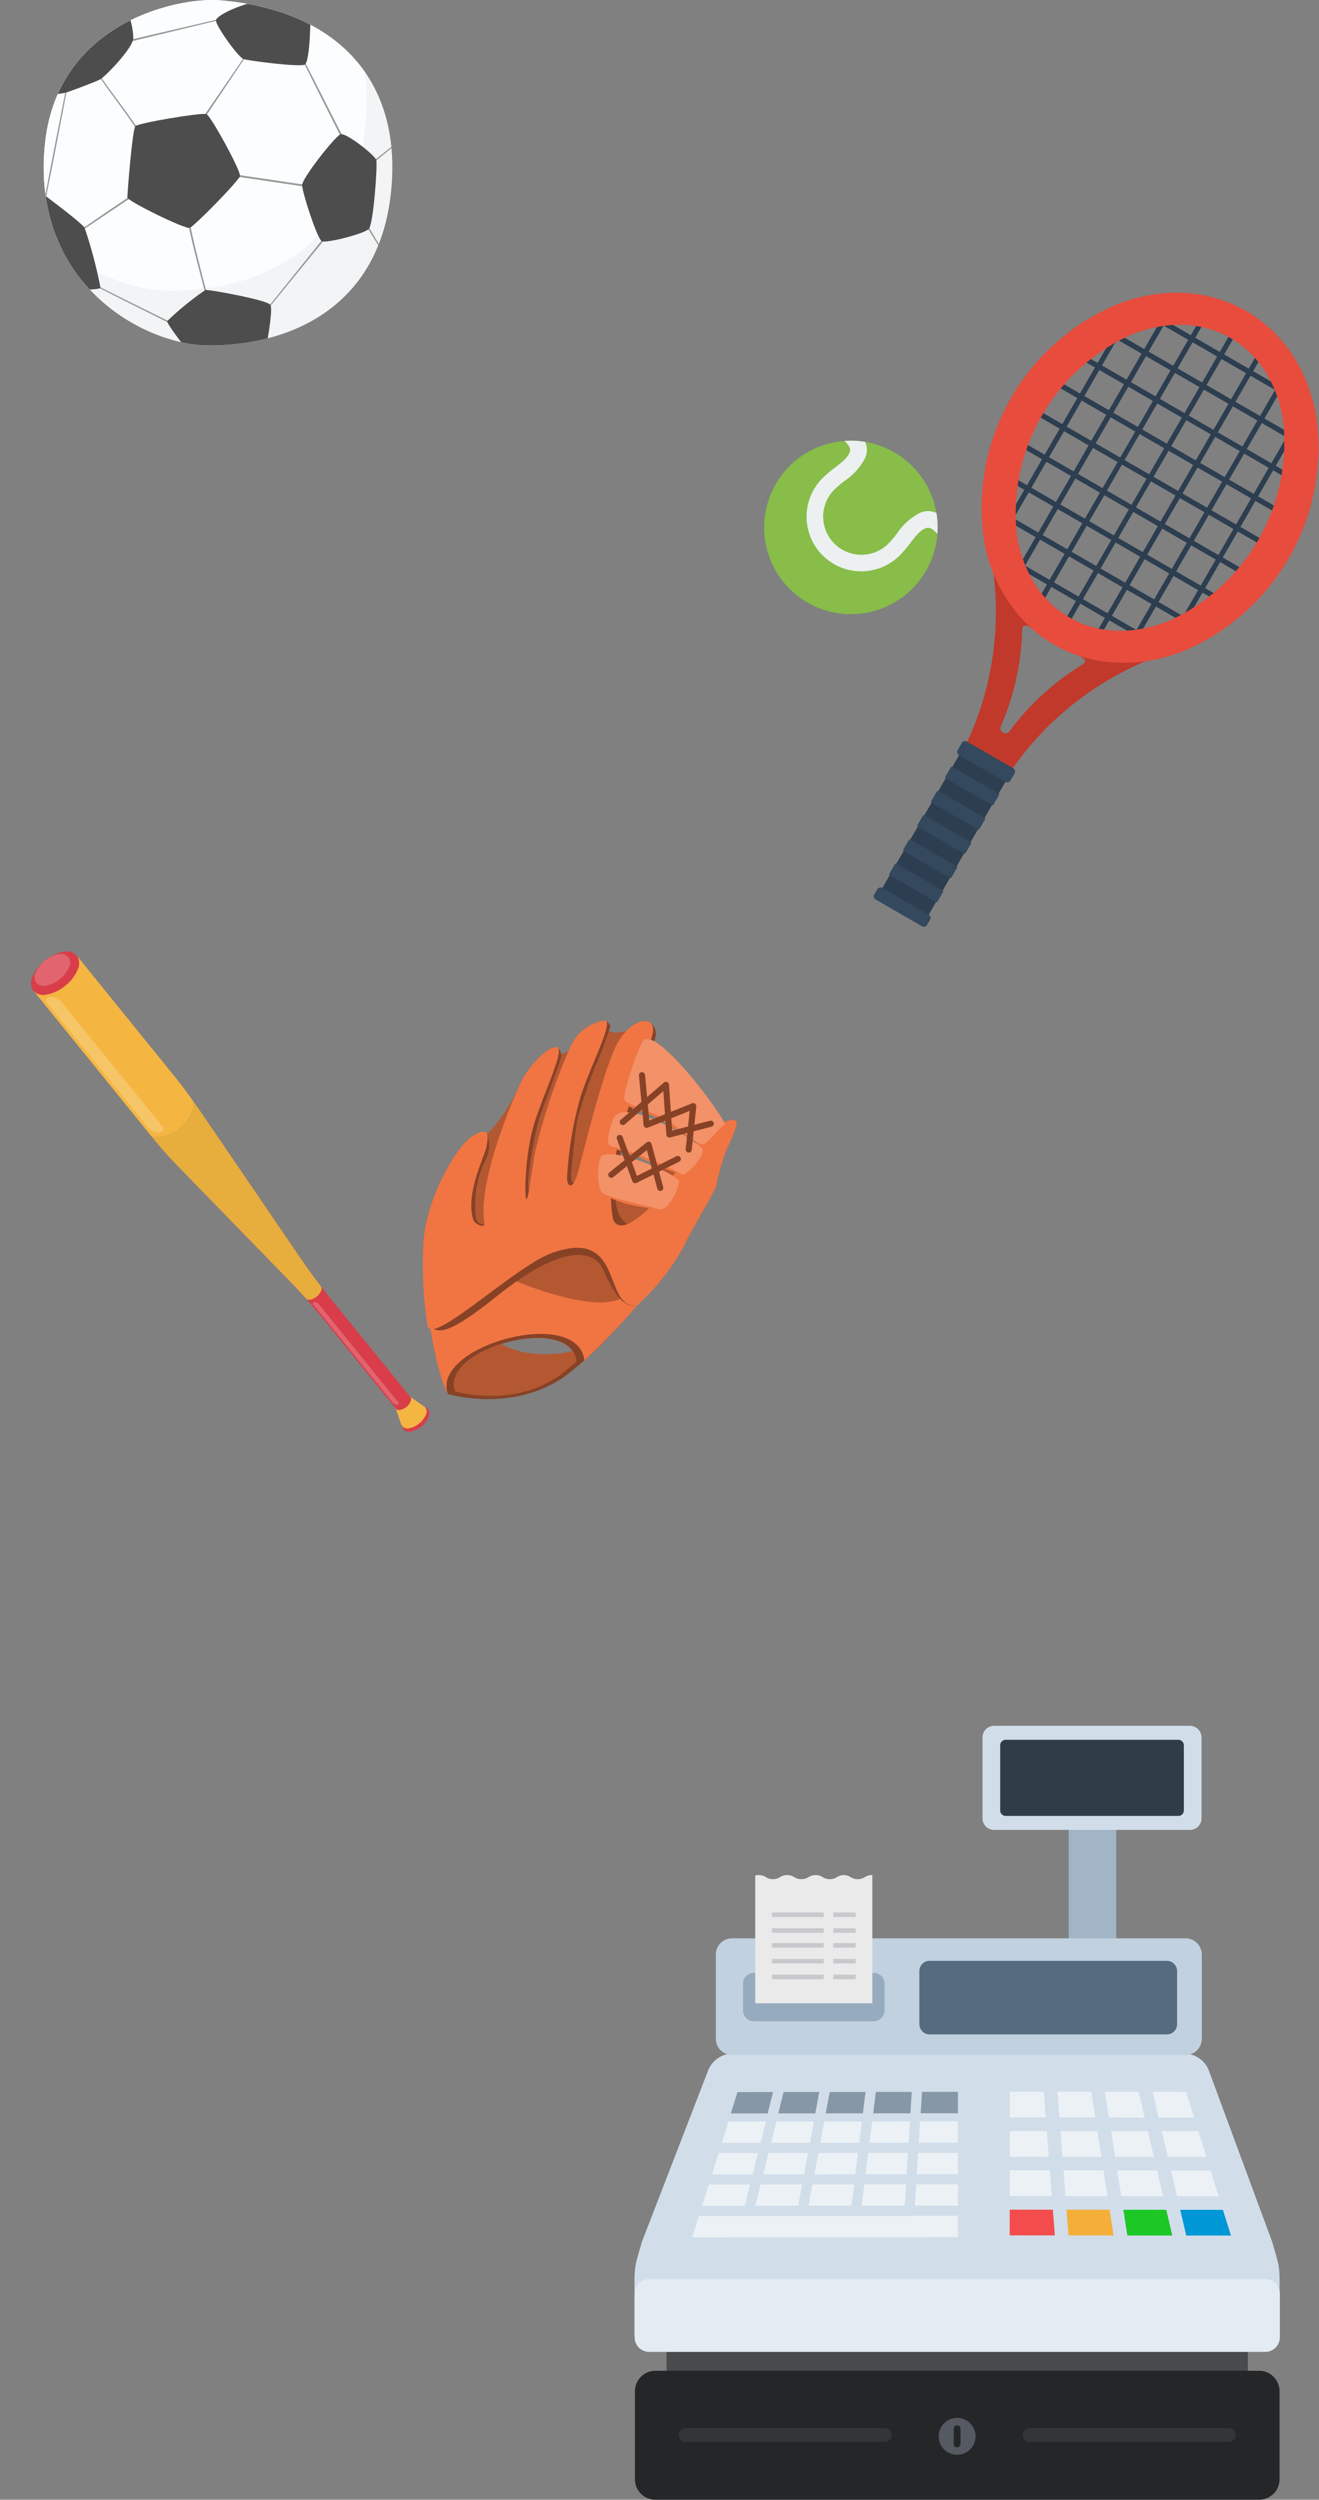 <svg xmlns="http://www.w3.org/2000/svg" width="211.738" height="401.248"><rect width="100%" height="100%" fill="#808080" stroke="none"/><defs><clipPath id="a"><path data-name="Path 171106" d="M558.5 474.821c17.855 1.439 29.37 11.975 27.532 30.595s-16.14 24.837-29.278 24.807c-10.536-.025-28.7-10.076-26.277-32.524 2.102-19.538 21.584-23.399 28.023-22.878z" transform="translate(-530.254 -474.777)" fill="#f2f4f5"/></clipPath></defs><g data-name="Group 123060"><g data-name="Group 121438"><g data-name="Group 121436"><g data-name="Group 121435"><path data-name="Path 171093" d="M35.258.044c17.855 1.439 29.37 11.975 27.532 30.595S46.65 55.476 33.512 55.446c-10.536-.025-28.7-10.076-26.277-32.524C9.337 3.384 28.819-.477 35.258.044z" fill="#f2f4f5"/><g data-name="Group 121434" clip-path="url(#a)" transform="translate(7.012)"><path data-name="Path 171094" d="M22.135-12.669C41.263-11.127 53.6.16 51.635 20.108S34.344 46.717 20.269 46.684C8.982 46.658-10.474 35.89-7.882 11.84-5.63-9.09 15.242-13.225 22.135-12.669z" fill="#fbfdfe"/><path data-name="Path 171095" d="M8.457 11.301c.483.731.988 1.447 1.5 2.158s1.031 1.419 1.551 2.126c1.04 1.414 2.085 2.825 3.083 4.272l.187.271c.061.092.12.189.18.284a6.116 6.116 0 01.307.6 9.077 9.077 0 01.447 1.255 16.018 16.018 0 01.467 2.606 28.929 28.929 0 01.026 5.277v.037l-.035.026a78.726 78.726 0 01-2.936 2.037l-2.968 1.991-2.968 1.99-1.483 1-.739.5-.367.253c-.124.083-.24.171-.36.257l-.106-.133c.479-.369.967-.7 1.455-1.049s.977-.683 1.468-1.02c.982-.674 1.963-1.351 2.95-2.018l2.961-2a71.491 71.491 0 013-1.945l-.037.063c.066-.87.086-1.748.078-2.622s-.049-1.749-.143-2.618a15.818 15.818 0 00-.47-2.569 8.836 8.836 0 00-.44-1.221 6.118 6.118 0 00-.3-.573c-.057-.091-.112-.182-.172-.273l-.186-.271c-.99-1.446-2.029-2.86-3.064-4.277s-2.071-2.836-3.028-4.313z" fill="#999"/><path data-name="Path 171096" d="M7.655 45.348c.493.267.993.525 1.5.78l1.508.762 3.024 1.508 6.056 3 3.026 1.505c.5.253 1.007.5 1.509.764a1.366 1.366 0 00.359.149.561.561 0 00.088.012h.086a.5.5 0 00.162-.051.766.766 0 00.267-.247 1.8 1.8 0 00.187-.349 4.382 4.382 0 00.231-.788c.057-.271.1-.547.13-.824.064-.555.094-1.114.108-1.675s.01-1.122-.006-1.683-.043-1.123-.085-1.681v.022q-.71-2.673-1.387-5.355a187.95 187.95 0 01-.656-2.688l-.156-.675-.148-.677-.069-.34-.035-.17c-.006-.027-.01-.062-.014-.093a.8.8 0 01-.01-.1 1.967 1.967 0 01.11-.733 3.808 3.808 0 01.3-.653 6.2 6.2 0 01.384-.593 11.558 11.558 0 01.894-1.076 24.813 24.813 0 012.02-1.91q1.056-.9 2.166-1.732a52.154 52.154 0 012.259-1.609l.045-.03.054.008 9.861 1.457a5.538 5.538 0 012.381.86 4.285 4.285 0 01.5.4 4.394 4.394 0 01.444.465 5.035 5.035 0 01.68 1.082 7.313 7.313 0 01.622 2.451 10.324 10.324 0 01.032 1.262q-.01.315-.04.63c-.02.211-.044.417-.082.631l-.006.035-.023.028-10.19 12.491-.132-.107 10.1-12.562-.029.063c.034-.2.059-.4.078-.6s.032-.409.039-.613a10.04 10.04 0 00-.031-1.227 7.032 7.032 0 00-.6-2.355 4.748 4.748 0 00-.641-1.022 4.108 4.108 0 00-.416-.436 4.016 4.016 0 00-.473-.372 4.238 4.238 0 00-.521-.3 2.149 2.149 0 00-.137-.065l-.138-.061c-.094-.036-.187-.076-.283-.107a5.716 5.716 0 00-.583-.169c-.2-.044-.4-.08-.6-.109l-9.859-1.457.1-.022c-.76.512-1.508 1.051-2.241 1.6s-1.455 1.124-2.153 1.72a24.55 24.55 0 00-2 1.886 11.262 11.262 0 00-.872 1.049 5.91 5.91 0 00-.367.566 3.515 3.515 0 00-.276.6 1.683 1.683 0 00-.1.625.562.562 0 00.008.076.33.33 0 00.012.078l.034.169.068.337.146.674.153.673c.208.9.425 1.792.646 2.686q.665 2.682 1.37 5.356v.023c.041.566.066 1.129.081 1.694s.016 1.13 0 1.7-.048 1.132-.115 1.7a9.38 9.38 0 01-.136.844 4.61 4.61 0 01-.247.83 2.026 2.026 0 01-.213.393.991.991 0 01-.351.317.733.733 0 01-.239.074 1.064 1.064 0 01-.125 0 .78.78 0 01-.121-.016 1.575 1.575 0 01-.419-.171c-.5-.259-1-.513-1.5-.767l-3.021-1.514-6.047-3.019-3.02-1.518-1.506-.767c-.5-.257-1-.516-1.5-.788z" fill="#999"/><path data-name="Path 171097" d="M.159 31.861q.4-2.173.821-4.344l.419-2.17.425-2.169.853-4.337c.282-1.446.573-2.891.862-4.336l.006-.032.026-.02 10.521-8.1.024-.018.029-.007 13.589-3.167.031-.007.028.015 4.654 2.468.05.026v.056l-.332 3.765v.022l-.012.019-6.277 9.353-.234-.159 6.371-9.289-.014.04.332-3.765.045.083-4.654-2.468.06.008L14.22 6.605l.053-.025-10.59 8.011.032-.051c-.274 1.448-.547 2.9-.828 4.342l-.837 4.34-.42 2.17-.426 2.169q-.428 2.168-.869 4.334z" fill="#999"/><path data-name="Path 171098" d="M41.38 8.897l1.622 3.149 1.611 3.154 1.6 3.157 1.6 3.159v.015l.5 1.375c.166.459.336.916.5 1.376l.491 1.379c.16.461.323.921.48 1.383l-.109-.05 3.47-1.3-.032.018 2.761-2.184.107.132-2.725 2.229-.014.012-.018.006-3.489 1.249-.078.028-.031-.078c-.181-.453-.355-.909-.532-1.364l-.521-1.368c-.175-.455-.343-.914-.514-1.371l-.511-1.372.006.015-1.592-3.163-1.59-3.165-1.583-3.168-1.573-3.173z" fill="#999"/><path data-name="Path 171099" d="M51.393 35.195c.283.428.55.866.817 1.3l.791 1.319.786 1.322c.263.44.519.884.779 1.327l-.146.088c-.269-.436-.542-.871-.808-1.309l-.8-1.314-.8-1.316a42.988 42.988 0 01-.77-1.332z" fill="#999"/><path data-name="Path 171100" d="M35.535.012c-3.684.453-7.765 2.437-7.879 3.231s3.571 5.951 4.421 6.235 8.842 1.3 9.806.907.964-8.729.964-8.729z" fill="#4d4d4d"/><path data-name="Path 171101" d="M47.664 21.55c.867-.289 5.5 3.344 5.725 4.138s-.453 10.259-1.19 11.053-6.8 2.324-7.538 1.984-3.174-7.879-3.174-9.012 5.327-7.879 6.177-8.163z" fill="#4d4d4d"/><path data-name="Path 171102" d="M26.125 18.32c.689.23 5.555 9.126 5.385 9.919s-7.312 8.049-8.049 8.332-10.032-4.308-10.032-4.875.794-10.939 1.3-11.449 10.546-2.21 11.396-1.927z" fill="#4d4d4d"/><path data-name="Path 171103" d="M23.915 57.203c-1.247-1.417-4.194-5.271-4.081-5.668a47.9 47.9 0 016.121-4.988c.453-.113 9.919 1.587 10.429 2.381s-.737 7.142-.737 7.142z" fill="#4d4d4d"/><path data-name="Path 171104" d="M5.664 46.547s3.287-.057 3.457-.34a72.218 72.218 0 00-2.551-9.636c-.453-.85-7.992-6.4-7.992-6.4l.284 12.98z" fill="#4d4d4d"/><path data-name="Path 171105" d="M-1.421 15.543s4.478-.51 4.988-.68c.907-.283 4.9-1.773 5.555-2.154.8-.464 5.271-5.044 5.271-6.632a12.14 12.14 0 00-.737-3.684L1.073 5.227z" fill="#4d4d4d"/></g></g></g></g><g data-name="Group 121439"><path data-name="Rectangle 19880" fill="#2c3e50" d="M186.324 51.991l.423-.733 18.83 10.871-.424.733z"/><path data-name="Rectangle 19881" fill="#2c3e50" d="M179.137 54.385l.423-.733 27.536 15.899-.423.733z"/><path data-name="Rectangle 19882" fill="#2c3e50" d="M173.364 57.597l.423-.733 33.415 19.292-.423.733z"/><path data-name="Rectangle 19883" fill="#2c3e50" d="M169.111 61.686l.423-.733 36.253 20.93-.423.734z"/><path data-name="Rectangle 19884" fill="#2c3e50" d="M166.533 66.742l.423-.733 35.74 20.635-.423.733z"/><path data-name="Rectangle 19885" fill="#2c3e50" d="M163.654 91.257l.423-.733 18.83 10.871-.424.733z"/><path data-name="Rectangle 19886" fill="#2c3e50" d="M161.329 83.371l.423-.733 29.147 16.828-.423.733z"/><path data-name="Rectangle 19887" fill="#2c3e50" d="M161.595 76.979l.423-.733L196.3 96.04l-.423.733z"/><path data-name="Rectangle 19888" fill="#2c3e50" d="M163.599 71.592l.423-.733 35.943 20.752-.423.733z"/><path data-name="Rectangle 19889" fill="#2c3e50" d="M161.364 83.946l17.906-31.014.704.406-17.906 31.015z"/><path data-name="Rectangle 19890" fill="#2c3e50" d="M163.577 90.849l22.778-39.451.704.406-22.778 39.452z"/><path data-name="Rectangle 19891" fill="#2c3e50" d="M166.318 96.837l26.594-46.062.704.406-26.594 46.063z"/><path data-name="Rectangle 19892" fill="#2c3e50" d="M170.649 100.07l27.228-47.16.704.406-27.228 47.16z"/><path data-name="Rectangle 19893" fill="#2c3e50" d="M189.051 100.404l18.316-31.725.705.406-18.317 31.726z"/><path data-name="Rectangle 19894" fill="#2c3e50" d="M182.172 101.585l22.778-39.453.704.407-22.778 39.453z"/><path data-name="Rectangle 19895" fill="#2c3e50" d="M175.615 102.205l26.594-46.062.704.406-26.594 46.063z"/><path data-name="Path 171112" d="M163.542 93.83q.188 1.077.307 2.13a25.917 25.917 0 013.429 3.008l-.206-.03c.266.263.429.434.429.434l-2.069-.3a3.07 3.07 0 00-.425-.254 26.217 26.217 0 012.012 1.873l-.172-.025c.222.22.359.363.359.363l-1.73-.255s-1.341-.993-1.389.3v.006a41.36 41.36 0 01-3.384 15.405l-.069.158a.815.815 0 001.378.8l.1-.14a41.362 41.362 0 0111.706-10.667c1-.677-.483-1.321-.483-1.321l-1.086-1.371s.192.047.494.129l-.108-.136a26.164 26.164 0 012.629.806 3.075 3.075 0 00-.432-.241l-1.3-1.639s.23.056.591.155l-.129-.163a25.935 25.935 0 014.317 1.464q.971-.422 2-.8a44.394 44.394 0 016.916-2.434l.087.336q.948-.289 1.928-.546l.81 3.127a49.622 49.622 0 00-28.929 21.5c-1.116-.639-3.913 1.236-5.027.593-1.229-.709-.774-3.936-2-4.65a49.622 49.622 0 004.155-35.8l3.113-.862q.268.977.491 1.943l.334-.093a44.376 44.376 0 011.35 7.207" fill="#c0392b"/><path data-name="Path 171113" d="M206.005 67.74c-.832-5.787-3.713-10.732-8.447-13.465s-10.457-2.756-15.885-.583a31.45 31.45 0 00-18.449 31.955c.832 5.787 3.714 10.732 8.447 13.465s10.457 2.756 15.885.583a31.45 31.45 0 0018.449-31.955m-36.84 35.713l-.066-.038a21.741 21.741 0 01-3.939-2.934 24.724 24.724 0 01-7.261-14.155 35.454 35.454 0 0121.7-37.586c6.886-2.587 14.252-2.394 20.468 1.2s10.067 9.872 11.269 17.128a35.455 35.455 0 01-21.7 37.586c-6.888 2.581-14.255 2.387-20.471-1.201z" fill="#e74c3c"/><path data-name="Rectangle 19896" fill="#2c3e50" d="M141.111 143.458l13.473-23.335 7.436 4.293-13.473 23.336z"/><path data-name="Path 171114" d="M141.649 142.527l7.436 4.293a.6.6 0 01.219.817l-.477.826a.6.6 0 01-.817.219l-7.436-4.293a.6.6 0 01-.219-.817l.477-.826a.6.6 0 01.817-.219" fill="#34495e" fill-rule="evenodd"/><path data-name="Path 171115" d="M155.216 119.028l7.436 4.293a.6.6 0 01.219.817l-.665 1.152a.6.6 0 01-.817.219l-7.436-4.293a.6.6 0 01-.219-.817l.665-1.152a.6.6 0 01.817-.219" fill="#34495e" fill-rule="evenodd"/><path data-name="Path 171116" d="M152.894 123.097l7.395 4.269a.2.2 0 01.072.269l-.878 1.521a.2.2 0 01-.269.072l-7.395-4.269a.2.2 0 01-.072-.269l.878-1.521a.2.2 0 01.269-.072" fill="#34495e" fill-rule="evenodd"/><path data-name="Path 171117" d="M150.651 126.984l7.395 4.269a.2.2 0 01.072.269l-.878 1.521a.2.2 0 01-.269.073l-7.394-4.269a.2.2 0 01-.072-.269l.878-1.521a.2.2 0 01.269-.072" fill="#34495e" fill-rule="evenodd"/><path data-name="Path 171118" d="M148.407 130.871l7.394 4.269a.2.2 0 01.072.269l-.878 1.521a.2.2 0 01-.269.072l-7.395-4.269a.2.2 0 01-.072-.269l.878-1.521a.2.2 0 01.269-.072" fill="#34495e" fill-rule="evenodd"/><path data-name="Path 171119" d="M146.162 134.76l7.394 4.269a.2.2 0 01.072.269l-.878 1.521a.2.2 0 01-.269.072l-7.394-4.269a.2.2 0 01-.072-.269l.878-1.521a.2.2 0 01.269-.072" fill="#34495e" fill-rule="evenodd"/><path data-name="Path 171120" d="M143.918 138.644l7.395 4.269a.2.2 0 01.072.269l-.878 1.521a.2.2 0 01-.269.072l-7.394-4.269a.2.2 0 01-.072-.269l.878-1.521a.2.2 0 01.269-.072" fill="#34495e" fill-rule="evenodd"/><path data-name="Path 171121" d="M126.745 74.812a13.925 13.925 0 110 19.693 13.925 13.925 0 010-19.693" fill="#87bd48" fill-rule="evenodd"/><path data-name="Path 171122" d="M135.557 70.773a14.01 14.01 0 013.318.149 3.111 3.111 0 01-.017 2.633 9.773 9.773 0 01-3.264 3.625 17.726 17.726 0 00-1.68 1.427 6.135 6.135 0 008.676 8.676 17.728 17.728 0 001.427-1.68 9.775 9.775 0 013.625-3.264 3.123 3.123 0 012.681 0 14 14 0 01.154 3.355 4.329 4.329 0 00-.991-.84c-1.209-.7-2.767 1.556-3.4 2.367a19.8 19.8 0 01-1.638 1.92 8.768 8.768 0 01-12.4-12.4 19.809 19.809 0 011.919-1.638c.811-.632 3.067-2.189 2.367-3.4a4.226 4.226 0 00-.783-.938" fill="#ecf0f1" fill-rule="evenodd"/></g><g data-name="Group 121457"><g data-name="Group 121446"><g data-name="Group 121444"><path data-name="Path 171123" d="M91.91 216.846c-2.3.809-12.146 1.423-13.772-4.19s-6.925 8.099-6.925 8.099l1.108 2.964 6.29.637s6.105-.398 7.783-1.447 5.262-2.01 6.849-4.727-1.332-1.336-1.332-1.336z" fill="#b45832"/><path data-name="Path 171124" d="M78.177 181.973c1.351-1.034 3.968-4.859 5.198-7.707 1.014-1.032 3.606-2.8 6.295-5.05 1.337.349 6.867-4.546 7.626-3.949 1.742 1.368 4.898-.694 5.71-.196.438.27-5.286 11.373-4.934 19.978.37 9.027 12.127.513 12.127.513l-3.753 13.965-34.585 5.72 2.709-19.542z" fill="#b45832"/><path data-name="Path 171125" d="M98.514 168.696c-2.31 5.62-4.773 15.922-5.673 19.281s-1.858 2.446-1.808 1a58.617 58.617 0 012.175-12.976c1.61-5.067 5.525-12.309 3.803-12.19a7.205 7.205 0 00-5.506 4.325 100.491 100.491 0 00-5.527 16.4c-.602 2.721-1.191 8.59-1.518 7.886-.286-.614-.177-7.195 1.296-12.055s5.156-12.212 3.577-12.294-4.408 3.203-5.415 5.074-7.257 16.061-6.17 23.084c.174 1.126-2.251.86-2.446.305-1.464-4.122 3.265-10.369 3.497-11.863s-.074-4.05-2.913-2.338c-2.262 1.365-7.057 8.894-7.876 16.522-.576 5.372 1.443 20.396 3.89 24.91a33.377 33.377 0 004.546.174 20.162 20.162 0 01-3.384-.6c-2.477-6.87 18.562-12.653 19.473-4.811-.668.579-1.267 1.09-1.75 1.49a16.51 16.51 0 01-1.933 1.369 21.103 21.103 0 004.958-3.03c4.698-3.907 15.623-17.16 16.055-18.456s4.787-8.449 5.057-9.45a49.28 49.28 0 011.625-5.744c.565-1.163 1.905-3.966 1.671-4.662s-2.572-.154-5.328 2.27-6.24 9.426-9.32 12.197c-3.958 3.56-4.797 1.737-4.997 1.537s-.74-2.808-.37-6.633c.733-7.536 5.214-18.82 6.494-23.195 1.067-3.633-3.875-3.14-6.183 2.473z" fill="#b45832"/><path data-name="Path 171126" d="M99.74 208.395c-4.966 2.482-17.096-2.781-20.045-4.017-2.532-1.06-7.329 3.185-11.096 5.625.721 5.529 1.944 11.261 3.3 13.764a33.377 33.377 0 004.545.172 20.162 20.162 0 01-3.384-.6c-2.475-6.87 18.563-12.654 19.471-4.809-.668.579-1.267 1.09-1.75 1.49a16.509 16.509 0 01-1.934 1.369 21.103 21.103 0 004.958-3.03 106.92 106.92 0 0010.155-10.833 6.661 6.661 0 00-4.22.869z" fill="#f07543"/><path data-name="Path 171127" d="M99.813 201.366s-6.216-7.131-7.682-6.772-17.776 8.917-17.776 8.917-4.85 8.665-4.654 9.85c1.343.565 3.374.052 10.122-5.356 11.496-9.214 15.445-6.492 16.543-5.014.794 1.064 2.613 7.07 5.807 6.633z" fill="#874226"/><path data-name="Path 171128" d="M78.177 181.973a5.234 5.234 0 01-.298 4.389 14.67 14.67 0 00-1.56 6.075c-.07 2.346-.192 4.254 1.418 4.044s6.042-18.924 6.042-18.924l5.594-9.287.261.014a1.71 1.71 0 01.393 1.586c-.262.928-2.609 7.335-3.274 9.086s-2.464 10.854-1.837 12.036 5.29-15.378 5.324-15.483 4.833-10.223 4.833-10.223l2.196-1.413s.71.468.692.941a67.612 67.612 0 01-2.38 6.338 78.688 78.688 0 00-2.855 8.385c-.385 1.786-.963 7.86-1.016 8.719s-.105 1.854.906 1.613 9.337-24.53 9.337-24.53l2.294-.366.297-.648a2.2 2.2 0 01.735 1.856c-.175 1.085-3.187 9.908-3.607 11.204s-2.54 9.366-2.802 11.344-.243 5.486.947 6.922 1.504.955.838 1.935-9.82-.718-9.82-.718-9.245 2.275-10.015 2.59-6.286.226-6.34.173a57.567 57.567 0 01-1.591-5.584c.032-.457 2.154-7.44 2.398-8.07a47.49 47.49 0 012.89-4.004z" fill="#874226"/><path data-name="Path 171129" d="M88.522 201.156c-5.908 2.15-19.39 15.145-19.903 11.589a64.854 64.854 0 01-.609-13.888c.82-7.628 5.614-15.157 7.876-16.522 2.84-1.71 2.47.114 2.239 1.61s-3.568 7.819-2.103 11.94c.197.554 1.898 1.475 1.725.346-1.086-7.023 5.163-21.213 6.17-23.083s3.837-5.156 5.415-5.074-2.104 7.433-3.573 12.29-1.582 11.44-1.296 12.055c.327.705.92-5.16 1.517-7.886a100.38 100.38 0 015.528-16.4 7.205 7.205 0 015.506-4.324c1.717-.121-2.192 7.122-3.803 12.189a58.617 58.617 0 00-2.177 12.978c-.051 1.447.906 2.36 1.807-1s3.363-13.662 5.673-19.28 7.249-6.107 6.185-2.474c-1.28 4.375-5.766 15.66-6.493 23.196-.37 3.824.17 6.433.37 6.633s1.035 2.025 4.996-1.538c3.079-2.772 6.562-9.774 9.32-12.197s5.09-2.969 5.328-2.27-1.106 3.5-1.671 4.662a49.28 49.28 0 00-1.624 5.742c-.27 1.002-4.628 8.15-5.062 9.443a35.906 35.906 0 01-7.691 9.72c-5.525.262-1.884-12.744-13.65-8.457z" fill="#f07543"/><path data-name="Path 171130" d="M71.9 223.767s11.344 3.41 19.939-3.736c.54-.45 1.217-1.027 1.968-1.678-1.025-8.822-24.692-2.32-21.908 5.414zm20.631-5.237c-.668.579-1.267 1.09-1.75 1.49-7.636 6.35-17.72 3.318-17.72 3.318-2.477-6.87 18.562-12.653 19.47-4.808z" fill="#874226"/><path data-name="Path 171131" d="M100.25 176.52c.256.525-.422.87 2.674 1.8s8.884 5.352 9.357 5.225-3.353-5.85-5.052-6.466-6.98-.559-6.98-.559z" fill="#f07543"/><path data-name="Path 171132" d="M97.84 183.827c.95.912 3.417 1.156 5.557 2.285a46.553 46.553 0 006.055 2.42c.148.026-4.362-4.799-4.988-4.99s-6.624.285-6.624.285z" fill="#f07543"/><path data-name="Path 171133" d="M96.542 191.317c.666.949 3.702 1.865 5.04 2.161s4.237.642 4.334.642-5.264-3.631-6.08-3.6a23.242 23.242 0 00-3.294.797z" fill="#f07543"/><path data-name="Path 171134" d="M96.541 191.318c.59.908 7.586 2.228 9.165 2.761s3.49-3.656 3.276-4.547-9.592-5.24-12.26-4.07c-.838.369-.978 4.628-.18 5.856z" fill="#f39169"/><path data-name="Path 171135" d="M98.359 179.795c-.887 2.79-1.163 4.113.047 4.286 2.636.375 9.904 3.605 11.047 4.45.528.387 4.036-3.11 3.232-4.22s-12.973-8.749-14.326-4.516z" fill="#f39169"/><path data-name="Path 171136" d="M103.069 167.291c-.877 1.724-3.33 8.621-2.774 9.363s4.793 1.742 7.595 3.683 4.2 3.556 5.063 3.31 2.65-2.895 3.388-3.08-11.424-16.91-13.272-13.276z" fill="#f39169"/><g data-name="Group 121440"><path data-name="Path 171137" d="M109.147 186.378a.5.5 0 01-.128.093l-6.834 3.402a.49.49 0 01-.679-.27l-2.474-6.78a.49.49 0 01.923-.334l2.283 6.262 6.346-3.156a.49.49 0 01.565.785z" fill="#874226"/></g><g data-name="Group 121441"><path data-name="Path 171138" d="M106.34 191.028a.483.483 0 01-.22.125.489.489 0 01-.598-.343l-1.683-6.207-5.395 4.346a.489.489 0 01-.691-.07.5.5 0 01.073-.693l5.983-4.824a.49.49 0 01.781.253l1.876 6.939a.49.49 0 01-.127.474z" fill="#874226"/></g><g data-name="Group 121442"><path data-name="Path 171139" d="M114.445 180.718a.487.487 0 01-.223.127l-6.64 1.73a.49.49 0 01-.61-.442l-.488-6.992-6.182 5.333a.491.491 0 11-.642-.743l6.927-5.972a.49.49 0 01.809.336l.51 7.382 6.07-1.581a.49.49 0 01.47.82z" fill="#874226"/></g><g data-name="Group 121443"><path data-name="Path 171140" d="M110.905 184.865a.49.49 0 01-.834-.397l.642-6.154-6.723 2.693a.49.49 0 01-.673-.407l-.747-7.978a.49.49 0 01.975-.095l.687 7.328 6.87-2.755a.49.49 0 01.67.507l-.725 6.962a.492.492 0 01-.142.296z" fill="#874226"/></g></g></g><g data-name="Group 121447"><path data-name="Path 171144" d="M39.554 189.217l8.928 13.094q2.033 2.983 4.204 5.662l-1.232 3.21q-2.167-2.678-4.45-5.023L37 195.874z" fill="#d93d4a"/><path data-name="Path 171145" d="M68.789 227.508a4 4 0 01-2.81 2.276c-.746.12-1.248-.157-1.395-.658l-.176-.485a.833.833 0 00.127.226 1.757 1.757 0 01.127-.701 4 4 0 012.813-2.28 1.673 1.673 0 01.784.045.834.834 0 00-.178-.176l-.066-.045.471.318c.424.263.562.804.303 1.48z" fill="#d93d4a"/><path data-name="Path 171146" d="M68.084 225.75a1.092 1.092 0 01.266 1.372 3.732 3.732 0 01-2.624 2.126 1.084 1.084 0 01-1.306-.58l-.894-2.577a.741.741 0 00.733.207 2.347 2.347 0 001.65-1.336.77.77 0 00-.02-.719z" fill="#f4b641"/><path data-name="Path 171147" d="M64.259 226.298a.745.745 0 01-.73-.204l-12.074-14.912q-1.109-1.37-2.25-2.652a.909.909 0 00.611.083 2.448 2.448 0 001.724-1.395.867.867 0 00.021-.702c.376.487.748.986 1.13 1.457l13.198 16.27a.771.771 0 01.02.719 2.347 2.347 0 01-1.65 1.336z" fill="#d93d4a"/><path data-name="Path 171148" d="M12.337 153.407l15.556 19.21a85.44 85.44 0 013.034 4.019 2.571 2.571 0 01-.107 1.884 7.025 7.025 0 01-4.94 4 2.689 2.689 0 01-1.62-.184c-.022-.028-.046-.053-.068-.08L5.378 159.024z" fill="#f4b641"/><path data-name="Path 171149" d="M49.811 208.612a.909.909 0 01-.602-.08q-1.087-1.225-2.197-2.37L28.64 187.278q-2.243-2.307-4.38-4.942a2.689 2.689 0 001.62.183 7.025 7.025 0 004.938-3.996 2.571 2.571 0 00.109-1.886c.39.545.785 1.081 1.168 1.642l16.388 24.032a86.883 86.883 0 003.073 4.204.867.867 0 01-.021.702 2.448 2.448 0 01-1.724 1.395z" fill="#f4b641"/><path data-name="Path 171150" d="M49.811 208.612a.909.909 0 01-.602-.08q-1.087-1.225-2.197-2.37L28.64 187.278q-2.243-2.307-4.38-4.942a2.689 2.689 0 001.62.183 7.025 7.025 0 004.938-3.996 2.571 2.571 0 00.109-1.886c.39.545.785 1.081 1.168 1.642l16.388 24.032a86.883 86.883 0 003.073 4.204.867.867 0 01-.021.702 2.448 2.448 0 01-1.724 1.395z" fill="#b78931" opacity=".2"/><path data-name="Path 171151" d="M12.465 155.636a2.244 2.244 0 00-.119-2.237 2.221 2.221 0 00-2.19-.614 6.523 6.523 0 00-2.978 1.434 6.477 6.477 0 00-1.96 2.568 2.221 2.221 0 00.145 2.267 2.244 2.244 0 002.164.58 6.469 6.469 0 002.921-1.388 6.5 6.5 0 002.017-2.61z" fill="#d93d4a"/><path data-name="Path 171152" d="M11.075 155.259a1.659 1.659 0 00-.086-1.652 1.639 1.639 0 00-1.619-.453 4.806 4.806 0 00-2.2 1.06 4.786 4.786 0 00-1.446 1.892 1.639 1.639 0 00.107 1.676 1.656 1.656 0 001.598.43 4.78 4.78 0 002.156-1.025 4.8 4.8 0 001.49-1.928z" fill="#e1646e"/><path data-name="Path 171153" d="M26.016 180.751L9.758 160.7a2.1 2.1 0 00-1.774-.68.579.579 0 00-.394 1.026l16.259 20.048a2.106 2.106 0 001.773.681.579.579 0 00.394-1.023z" fill="#f6c567"/><path data-name="Path 171154" d="M63.932 225.076l-12.78-15.771a.8.8 0 00-.682-.262.222.222 0 00-.152.394l12.78 15.772a.809.809 0 00.682.262.223.223 0 00.152-.395z" fill="#e1646e"/></g></g><g data-name="Group 121456" fill-rule="evenodd"><path data-name="Path 171178" d="M171.554 292.78v19.56h7.636v-19.56z" fill="#a2b5c7"/><path data-name="Path 171179" d="M107.001 376.816v5.392h93.321v-5.387z" fill="#484a4c"/><path data-name="Path 171180" d="M101.924 383.931v13.925a3.3 3.3 0 003.207 3.392h97.075a3.3 3.3 0 003.2-3.392v-13.925a3.3 3.3 0 00-3.2-3.392h-97.075a3.3 3.3 0 00-3.207 3.392z" fill="#242628"/><path data-name="Path 171181" d="M108.957 390.847a1.093 1.093 0 011.09-1.093h31.975a1.092 1.092 0 110 2.184h-31.975a1.092 1.092 0 01-1.09-1.091zm55.263 0a1.093 1.093 0 011.09-1.093h31.975a1.092 1.092 0 110 2.184H165.31a1.092 1.092 0 01-1.09-1.091z" fill="#333538"/><path data-name="Path 171182" d="M101.856 374.519v-8.4c0-2.613.279-3.048 1.177-6.243l10.681-27.631a4.245 4.245 0 014.251-2.593h71.8a4.246 4.246 0 014.251 2.593l10.218 27.631c.9 3.195 1.176 3.631 1.176 6.243v8.4c0 1.914-.9 2.968-2.61 2.968h-98.333c-1.714 0-2.611-1.054-2.611-2.968z" fill="#d1deea"/><path data-name="Path 171183" d="M114.912 313.808v13.365a2.606 2.606 0 002.53 2.677h72.951a2.6 2.6 0 002.528-2.677v-13.365a2.6 2.6 0 00-2.528-2.676h-72.951a2.606 2.606 0 00-2.53 2.676z" fill="#c2d1df"/><path data-name="Path 171184" d="M111.133 359.115l1.068-3.413 5.862-.005h28.7v-.026l7.012-.007v3.413h-5.2v.025h-30.278l-7.164.009zm1.581-5.052l1.07-3.411 6.63-.006-.852 3.412-6.848.005zm8.536-.006l.854-3.414 6.658-.005-.64 3.412-6.872.007zm8.537-.008l.64-3.413 6.675-.005-.424 3.412-6.891.006zm8.541-.008l.424-3.412 6.687-.006-.208 3.412-6.9.006zm8.542-.007l.209-3.413 6.693-.006.006 3.413-6.908.006zm-32.572-5.02l1.068-3.41 6.314-.008-.854 3.412-6.527.005zm8.216-.007l.855-3.412 6.339-.007-.638 3.414h-6.556zm8.221-.007l.638-3.414 6.356-.005-.424 3.411-6.571.008zm8.222-.01l.423-3.41 6.371-.008-.21 3.414h-6.584zm8.223-.005l.209-3.413 6.374-.006.007 3.414-6.59.006zm-31.3-5.019l1.069-3.413 6-.006-.854 3.414-6.211.005zm7.9-.008l.853-3.413 6.022-.005-.64 3.411-6.235.007zm7.9-.008l.639-3.412 6.039-.007-.424 3.412-6.255.006zm7.906-.007l.424-3.413 6.049-.005-.21 3.412-6.264.006zm7.9-.008l.208-3.413 6.058-.005v3.413l-6.271.005z" fill="#ecf1f5"/><path data-name="Path 171185" d="M195.63 352.528l-6.678-.006-.969-4.128h6.354l1.293 4.13zm-8.923-.009l-6.717-.006-.643-4.13 6.393.006.966 4.129zm-8.927-.008l-6.742-.005-.318-4.129 6.419.006.641 4.128zm-8.931-.008l-6.755-.008.006-4.127 6.429.006.319 4.129zm24.805-6.288l-6.183-.006-.968-4.128 5.856.007 1.3 4.128zm-8.426-.007l-6.22-.007-.643-4.127h5.9l.968 4.129zm-8.431-.008l-6.245-.006-.318-4.129 5.92.006.643 4.13zm-8.436-.008l-6.258-.006.007-4.13 5.933.002.319 4.129zm23.315-6.288l-5.684-.006-.969-4.129 5.362.007 1.291 4.128zm-7.933-.01l-5.724-.006-.642-4.129 5.4.006.969 4.129zm-7.935-.008l-5.748-.005-.317-4.129 5.424.005.643 4.129zm-7.937-.007h-5.762l.006-4.131 5.437.006.318 4.129z" fill="#ecf1f5"/><path data-name="Path 171186" d="M169.334 358.816l-7.252-.006.008-4.13 6.926.008.318 4.128z" fill="#f44c4c"/><path data-name="Path 171187" d="M178.764 358.824l-7.239-.006-.319-4.127 6.916.005.643 4.128z" fill="#f5af38"/><path data-name="Path 171188" d="M188.188 358.832l-7.214-.006-.644-4.129 6.89.005.967 4.13z" fill="#1cc726"/><path data-name="Path 171189" d="M197.604 358.841l-7.177-.007-.968-4.127 6.851.006 1.294 4.129z" fill="#0097d6"/><path data-name="Path 171190" d="M147.586 316.429v8.431a1.645 1.645 0 001.594 1.69h38.18a1.643 1.643 0 001.594-1.69v-8.431a1.641 1.641 0 00-1.594-1.687h-38.18a1.643 1.643 0 00-1.594 1.687z" fill="#566b80"/><path data-name="Path 171191" d="M119.279 318.451v4.215a1.734 1.734 0 001.682 1.776h19.355a1.729 1.729 0 001.678-1.776v-4.215a1.728 1.728 0 00-1.678-1.777h-19.355a1.733 1.733 0 00-1.682 1.777z" fill="#97abbf"/><path data-name="Path 171192" d="M121.242 321.561v-20.517a2.362 2.362 0 01.561-.063c1.136 0 1.136.651 2.272.651s1.137-.651 2.274-.651c1.163 0 1.163.651 2.3.651s1.136-.651 2.273-.651 1.137.651 2.3.651c1.12 0 1.134-.633 2.228-.651 1.109.02 1.128.651 2.244.651 1.138 0 1.138-.651 2.274-.651h.067v20.58z" fill="#eaeaea"/><path data-name="Path 171193" d="M123.921 317.698v-.738h8.311v.738zm9.861 0v-.738h3.575v.738zm-9.861-2.534v-.737h8.311v.737zm9.861 0v-.737h3.575v.737zm-9.861-2.535v-.738h8.311v.738zm9.861 0v-.738h3.575v.738zm-9.861-2.383v-.737h8.311v.737zm9.861 0v-.737h3.575v.737zm-9.861-2.534v-.734h8.311v.738zm9.861 0v-.734h3.575v.738z" fill="#c7c9cc"/><path data-name="Path 171194" d="M157.722 278.88v12.988a1.861 1.861 0 001.859 1.861h31.438a1.862 1.862 0 001.861-1.861V278.88a1.863 1.863 0 00-1.861-1.862h-31.438a1.862 1.862 0 00-1.859 1.862z" fill="#d1deea"/><path data-name="Path 171195" d="M160.56 280.146V290.6a.881.881 0 00.881.88h27.719a.883.883 0 00.884-.88v-10.454a.883.883 0 00-.884-.882h-27.719a.882.882 0 00-.881.882z" fill="#303c48"/><path data-name="Path 171196" d="M101.876 368.154v7.031a2.329 2.329 0 002.326 2.327h98.925a2.329 2.329 0 002.326-2.327v-7.031a2.328 2.328 0 00-2.326-2.327h-98.925a2.329 2.329 0 00-2.326 2.327z" fill="#e3ebf3"/><path data-name="Path 171197" d="M150.685 391.067a2.961 2.961 0 112.962 2.961 2.964 2.964 0 01-2.962-2.961zm3.507 1.223v-2.447a.546.546 0 00-1.093 0v2.447a.546.546 0 001.093 0z" fill="#555961"/><path data-name="Path 171198" d="M117.315 339.239l1.074-3.429 5.706-.007-.86 3.43-5.92.006zm7.618-.008l.857-3.43 5.729-.006-.641 3.43-5.945.006zm7.619-.007l.642-3.43 5.749-.007-.428 3.431-5.963.007zm7.623-.009l.427-3.43h5.759l-.211 3.428-5.975.006zm7.62-.007l.213-3.43 5.767-.006v3.429l-5.984.007z" fill="#8697a7"/></g></g></svg>